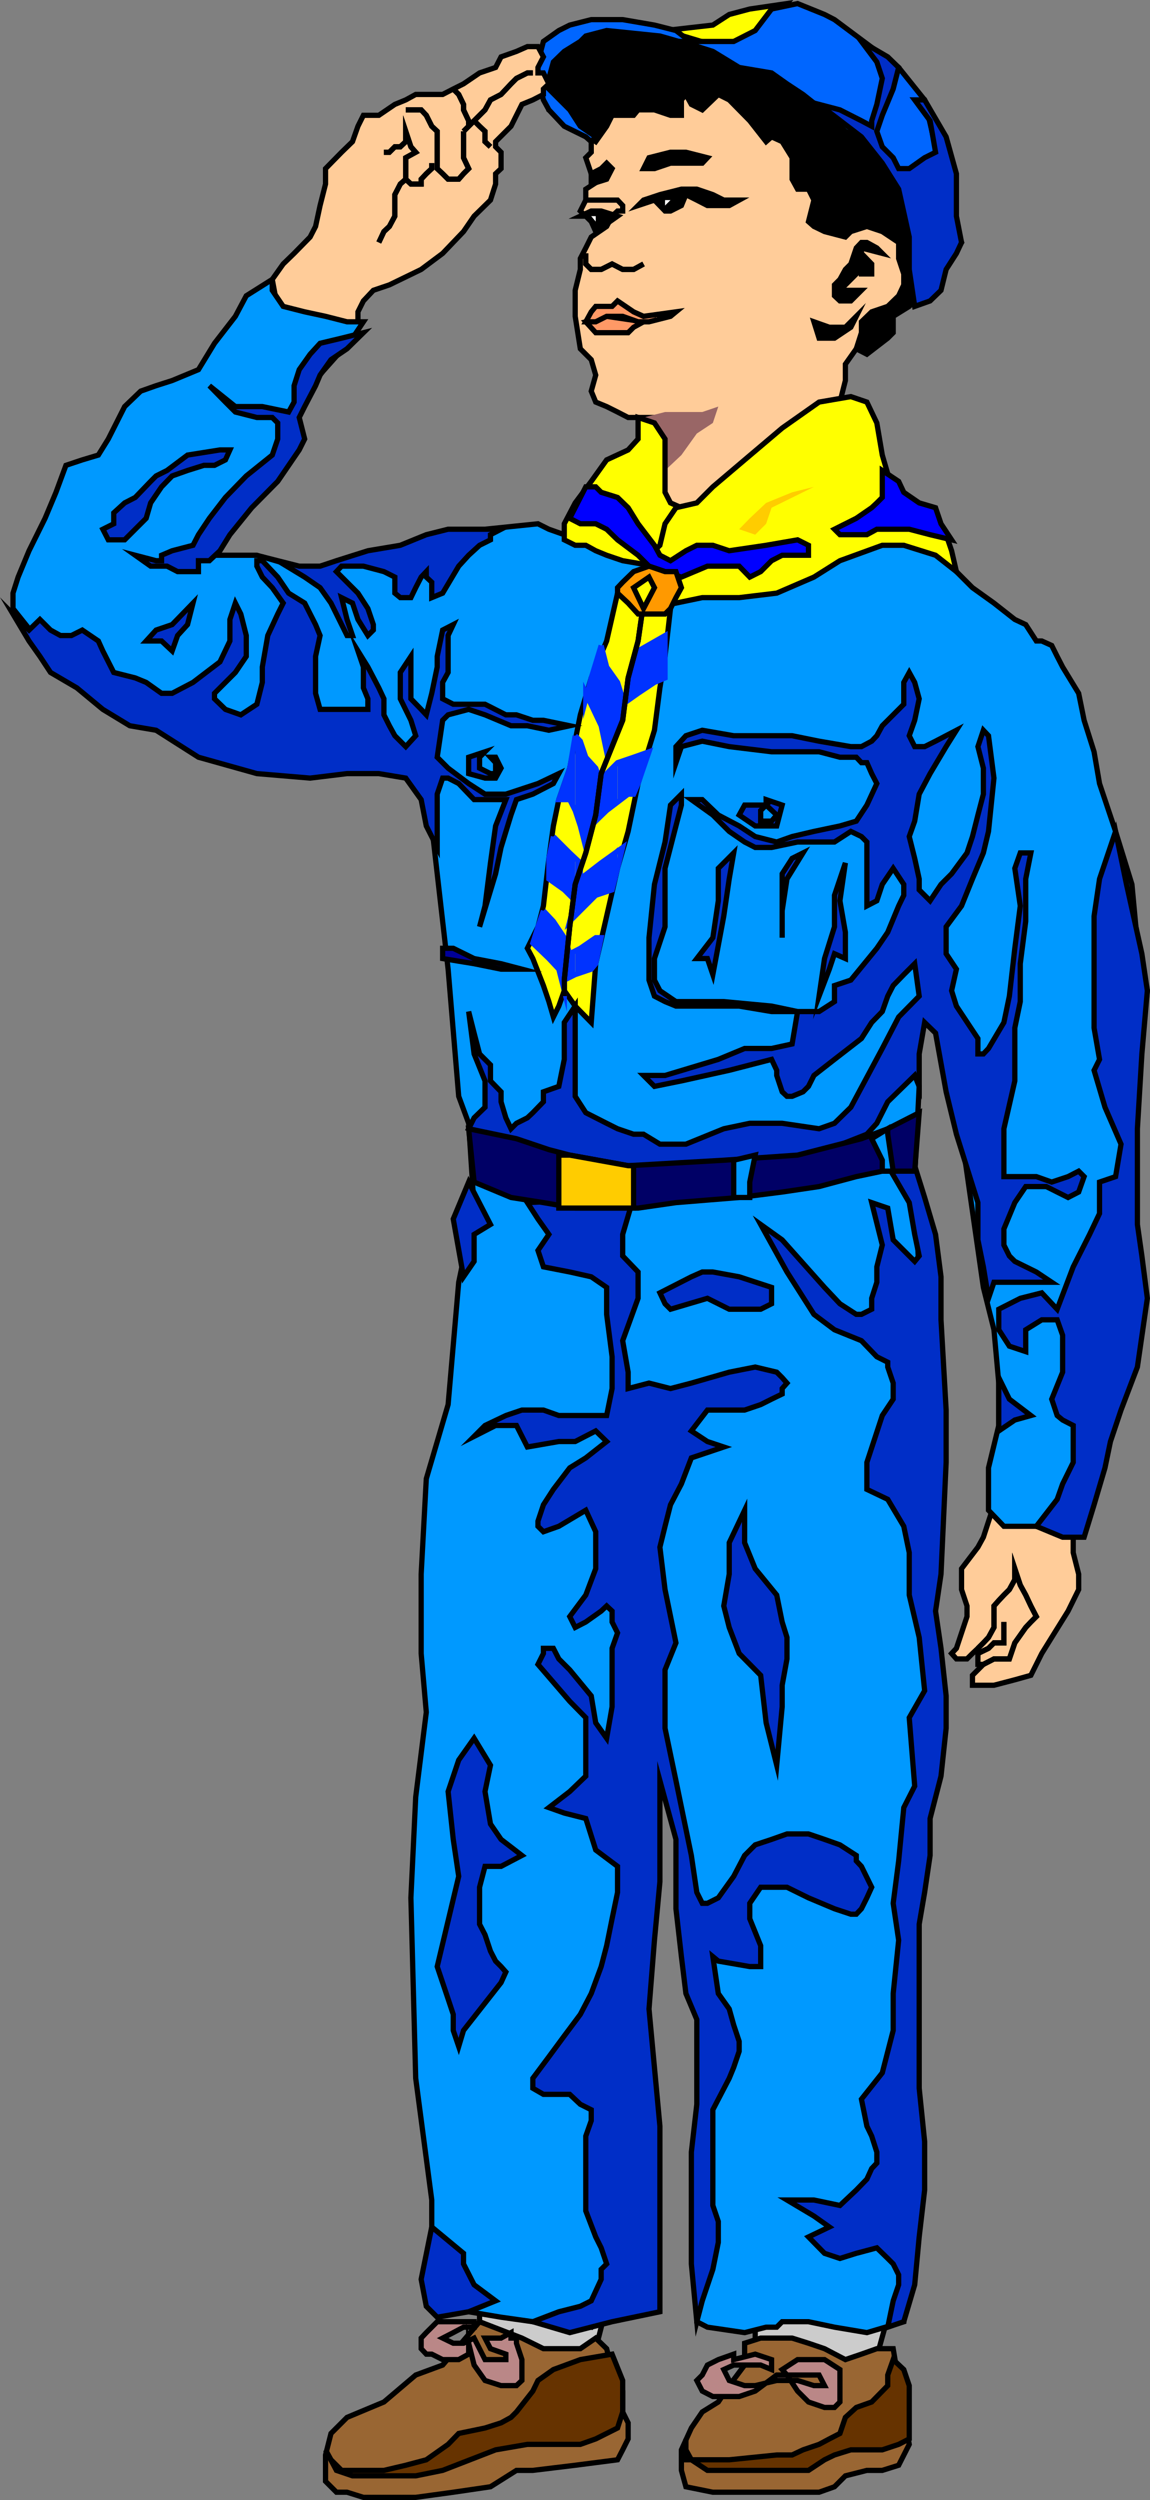 <svg xmlns="http://www.w3.org/2000/svg" width="358.374" height="778.529"><rect width="100%" height="100%" fill="#808080" stroke="none"/><path fill="#ccc" d="m189.047 718.213-3.402 13.2-28 3.398-8.2-8.399v-6.5l39.602-1.7"/><path fill="none" stroke="#000" stroke-miterlimit="10" stroke-width="1.633" d="m189.047 718.213-3.402 13.2-28 3.398-8.2-8.399v-6.5zm0 0"/><path fill="#ccc" d="M235.344 721.611v8.102l36.3 9.898 5-18h-41.3"/><path fill="none" stroke="#000" stroke-miterlimit="10" stroke-width="1.633" d="M235.344 721.611v8.102l36.3 9.898 5-18zm0 0"/><path fill="#fc9" d="M334.446 477.01v6.5l1.699 6.703v4.797l-3.3 6.703-5.099 8.2-3.101 5-3.399 6.8-5 1.398-6.5 1.7h-6.699v-3.098l3.399-3.402h-1.7v-5l-1.699 1.601-1.703 1.7h-3.297l-1.5-1.7 1.5-1.601 1.598-4.801 1.7-5.098v-3.3l-1.7-5.102v-6.5l5.101-6.7 1.7-3.097 3.3-10.102 24.7 8.399"/><path fill="none" stroke="#000" stroke-miterlimit="10" stroke-width="1.633" d="M334.446 477.01v6.5l1.699 6.703v4.797l-3.3 6.703-5.099 8.2-3.101 5-3.399 6.8-5 1.398-6.5 1.7h-6.699v-3.098l3.399-3.402h-1.7v-5l-1.699 1.601-1.703 1.7h-3.297l-1.5-1.7 1.5-1.601 1.598-4.801 1.7-5.098v-3.3l-1.7-5.102v-6.5l5.101-6.7 1.7-3.097 3.3-10.102zm0 0"/><path fill="#fc9" d="M213.746 130.01h-18l-3.3-1.7-3.399-1.699-3.402-1.398-1.399-3.402 1.399-5-1.399-4.801-3.402-3.399-1.598-10.101v-8.098l1.598-6.5V80.51l1.703-3.297 1.7-3.402 4.8-3.301 1.7-3.2v-3.3h-3.403l-4.797-1.7v-3.398l4.797-3.101-3.098-1.7-1.699-5 1.7-1.699v-4.8l1.398-3.301 5.101-6.801 33.098-8.098 56.203 44.598 5 14.902-3.402 9.8-14.8 14.9-3.4 4.8v5.098l-1.699 6.703-48 37.898-14.902-19.898 14.902-13.203"/><path fill="none" stroke="#000" stroke-miterlimit="10" stroke-width="1.633" d="M213.746 130.01h-18l-3.3-1.7-3.399-1.699-3.402-1.398-1.399-3.402 1.399-5-1.399-4.801-3.402-3.399-1.598-10.101v-8.098l1.598-6.5V80.51l1.703-3.297 1.7-3.402 4.8-3.301 1.7-3.2v-3.3h-3.403l-4.797-1.7v-3.398l4.797-3.101-3.098-1.7-1.699-5 1.7-1.699v-4.8l1.398-3.301 5.101-6.801 33.098-8.098 56.203 44.598 5 14.902-3.402 9.8-14.8 14.9-3.4 4.8v5.098l-1.699 6.703-48 37.898-14.902-19.898zm0 0"/><path fill="#ff0" d="m245.246 1.111-11.601 1.7-6.399 1.699-5.101 3.3-14.899 1.7 16.598 5 13.203-3.297 8.2-10.102"/><path fill="none" stroke="#000" stroke-miterlimit="10" stroke-width="1.633" d="m245.246 1.111-11.601 1.7-6.399 1.699-5.101 3.3-14.899 1.7 16.598 5 13.203-3.297zm0 0"/><path d="m185.645 44.111 3.402-4.8 1.7-3.399h6.699l1.398-1.7h5.102l5 1.7h3.398v-4.8l1.402-1.7 1.7 3.098 3.398 1.703 5-4.8 3.402 1.698 6.399 6.5 5.101 6.5 1.7-1.5 3.3 1.5 3.098 5v6.7l1.703 3.101h3.399l1.699 3.399-1.7 6.699 1.7 1.5 3.3 1.601 6.5 1.7 1.7-1.7 5-1.601 4.8 1.601 5.102 3.399v5l1.598 4.8v3.403l-1.598 3.398-3.402 3.301-5 1.7-3.2 3.1v3.4l-1.6 5 3.3 1.699 6.5-5 1.7-1.7V98.51l5-3.098 1.702-1.7 1.399-19.901-9.801-24.7-36.2-31.398-14.898-1.703-21.601-6.5-21.399-1.7-13.203 9.903 1.703 16.5 14.598 9.898"/><path fill="none" stroke="#000" stroke-miterlimit="10" stroke-width="1.633" d="m185.645 44.111 3.402-4.8 1.7-3.399h6.699l1.398-1.7h5.102l5 1.7h3.398v-4.8l1.402-1.7 1.7 3.098 3.398 1.703 5-4.8 3.402 1.698 6.399 6.5 5.101 6.5 1.7-1.5 3.3 1.5 3.098 5v6.7l1.703 3.101h3.399l1.699 3.399-1.7 6.699 1.7 1.5 3.3 1.601 6.5 1.7 1.7-1.7 5-1.601 4.8 1.601 5.102 3.399v5l1.598 4.8v3.403l-1.598 3.398-3.402 3.301-5 1.7-3.2 3.1v3.4l-1.6 5 3.3 1.699 6.5-5 1.7-1.7V98.51l5-3.098 1.702-1.7 1.399-19.901-9.801-24.7-36.2-31.398-14.898-1.703-21.601-6.5-21.399-1.7-13.203 9.903 1.703 16.5zm0 0"/><path fill="#06f" d="m184.246 44.111-1.699-1.5-6.703-3.3-4.797-5.098-1.703-3.102-1.7-6.699v-5.101l1.7-6.399 4.8-3.402 3.403-1.7 6.7-1.699h9.8l9.899 1.7 6.699 1.699 6.5 5-11.5-3.297-16.598-1.703-6.5 1.703-1.703 1.7-5 3.097-3.398 3.3-1.399 5.102v3.3l6.5 6.5 3.297 5.099 4.8 3.3-1.398 1.5"/><path fill="none" stroke="#000" stroke-miterlimit="10" stroke-width="1.633" d="m184.246 44.111-1.699-1.5-6.703-3.3-4.797-5.098-1.703-3.102-1.7-6.699v-5.101l1.7-6.399 4.8-3.402 3.403-1.7 6.7-1.699h9.8l9.899 1.7 6.699 1.699 6.5 5-11.5-3.297-16.598-1.703-6.5 1.703-1.703 1.7-5 3.097-3.398 3.3-1.399 5.102v3.3l6.5 6.5 3.297 5.099 4.8 3.3zm0 0"/><path fill="#06f" d="M212.344 12.912h16.3l6.7-3.402 5.102-6.7 8.101-1.699 8.399 3.399 3.101 1.601 20 14.899 8.098 10.101 8.402 36.2 1.5 4.8 1.598 3.399-3.098 5-3.3 3.402-1.7 4.8-1.703 3.4-4.797 1.6v-14.8l-1.703-5.101-1.7-8.098-1.597-6.8-5.101-8.102-4.801-6.7-6.7-3.199-5-5-8.199-6.5-5-3.3-4.8-3.4-10.102-1.702-8.2-5-9.8-3.098"/><path fill="none" stroke="#000" stroke-miterlimit="10" stroke-width="1.633" d="M212.344 12.912h16.3l6.7-3.402 5.102-6.7 8.101-1.699 8.399 3.399 3.101 1.601 20 14.899 8.098 10.101 8.402 36.2 1.5 4.8 1.598 3.399-3.098 5-3.3 3.402-1.7 4.8-1.703 3.4-4.797 1.6v-14.8l-1.703-5.101-1.7-8.098-1.597-6.8-5.101-8.102-4.801-6.7-6.7-3.199-5-5-8.199-6.5-5-3.3-4.8-3.4-10.102-1.702-8.2-5zm0 0"/><path fill="#fc9" d="m84.844 87.01 3.402-4.797 3.399-3.3 5-5.102 1.7-3.301 1.401-6.5 1.7-6.7v-4.8l5-5.098 3.398-3.3 1.703-4.801 1.7-3.399h4.8l5-3.402 3.399-1.399 3.101-1.699h8.399l3.3-1.7 3.2-1.6 5-3.4 5-1.702 1.699-3.297 4.8-1.703 3.4-1.5h3.3l1.7 3.203-1.7 3.297v1.703h1.7l1.702 3.398-1.703 1.602v1.7l-3.297 1.698-3.402 1.399-1.7 3.402-1.699 3.399-4.8 4.8v1.602l1.699 1.7v5.097l-1.7 1.601v3.2l-1.6 5-5.099 5-3.3 4.8-6.5 6.801-6.7 5-9.902 4.8-5 1.7-3.098 3.3-1.699 3.4v3.1l-23.3 5.099-3.403-18.301"/><path fill="none" stroke="#000" stroke-miterlimit="10" stroke-width="1.633" d="m84.844 87.01 3.402-4.797 3.399-3.3 5-5.102 1.7-3.301 1.401-6.5 1.7-6.7v-4.8l5-5.098 3.398-3.3 1.703-4.801 1.7-3.399h4.8l5-3.402 3.399-1.399 3.101-1.699h8.399l3.3-1.7 3.2-1.6 5-3.4 5-1.702 1.699-3.297 4.8-1.703 3.4-1.5h3.3l1.7 3.203-1.7 3.297v1.703h1.7l1.702 3.398-1.703 1.602v1.7l-3.297 1.698-3.402 1.399-1.7 3.402-1.699 3.399-4.8 4.8v1.602l1.699 1.7v5.097l-1.7 1.601v3.2l-1.6 5-5.099 5-3.3 4.8-6.5 6.801-6.7 5-9.902 4.8-5 1.7-3.098 3.3-1.699 3.4v3.1l-23.3 5.099zm0 0"/><path fill="#09f" d="M84.844 87.01v3.402l3.402 5 6.7 1.7 6.5 1.398 6.699 1.703h5.101l-3.402 5.098-13.2 14.8-6.698 11.602v8.398l-13.2 13.2-18.3 19.601h21.601l11.598 3.399 6.7 3.402 8.1-5.102 13.2-1.699 31.5-8.101 16.5-1.7 3.402 1.7 4.797 1.699h100.8l16.602 6.402 4.801 5.098 5 5 6.7 4.8 6.5 5.102 3.398 1.598 3.3 5.101h1.7l3.101 1.399 1.7 3.402 1.699 3.3 5 8.2 1.7 8.399 3.1 9.8 1.7 9.899 5 14.902 5.101 16.5 1.7 18.3 3.101 14.798-18 142.101-10.101 23.102-6.5 1.598h-10.102l-4.797-5v-13.2l3.2-13.199v-13.2l-1.5-16.6-3.301-13.2-11.602-80.8-5-6.801-6.5 11.8 3.102 13.2-1.399 28.101 6.5 146.899-9.902 119v90.699l-11.5 3.402-10.098-1.7-8.101-1.702h-8.2l-1.699 1.703h-3.3l-6.7 1.7-11.601-1.7-3.301-1.703v-11.5l1.7-37.899 5-39.601-13.2-66-5-23.297-8.2 44.598 4.801 100.8-18 34.602-11.8-1.703h-6.399l-9.902-1.399-10.098-1.699h-9.8l-3.403-3.402 1.703-13.2v-18.199l-5-37.898-1.5-56.203 1.5-31.399 3.297-26.398-1.598-18.3v-24.7l1.598-29.703 6.8-23.098 3.302-38.101 4.8-23.098-1.699-26.402-3.101-8.399-3.301-39.601-3.399-29.7-1.699-14.898-3.3-18-57.903-6.703-44.398-18.297-18.2-16.3-6.699-8.403v-4.797l1.598-5 3.402-8.203 5-10.098 3.399-8.101 3.101-8.399 5.098-1.7 5-1.5 3.101-5 5.098-10.1 5-4.801 4.8-1.7 5-1.601 8.2-3.399 5-8.199 6.5-8.402 3.402-6.399 8.098-5.101"/><path fill="none" stroke="#000" stroke-miterlimit="10" stroke-width="1.633" d="M84.844 87.01v3.402l3.402 5 6.7 1.7 6.5 1.398 6.699 1.703h5.101l-3.402 5.098-13.2 14.8-6.698 11.602v8.398l-13.2 13.2-18.3 19.601h21.601l11.598 3.399 6.7 3.402 8.1-5.102 13.2-1.699 31.5-8.101 16.5-1.7 3.402 1.7 4.797 1.699h100.8l16.602 6.402 4.801 5.098 5 5 6.7 4.8 6.5 5.102 3.398 1.598 3.3 5.101h1.7l3.101 1.399 1.7 3.402 1.699 3.3 5 8.2 1.7 8.399 3.1 9.8 1.7 9.899 5 14.902 5.101 16.5 1.7 18.3 3.101 14.798-18 142.101-10.101 23.102-6.5 1.598h-10.102l-4.797-5v-13.2l3.2-13.199v-13.2l-1.5-16.6-3.301-13.2-11.602-80.8-5-6.801-6.5 11.8 3.102 13.2-1.399 28.101 6.5 146.899-9.902 119v90.699l-11.5 3.402-10.098-1.7-8.101-1.702h-8.2l-1.699 1.703h-3.3l-6.7 1.7-11.601-1.7-3.301-1.703v-11.5l1.7-37.899 5-39.601-13.2-66-5-23.297-8.2 44.598 4.801 100.8-18 34.602-11.8-1.703h-6.399l-9.902-1.399-10.098-1.699h-9.8l-3.403-3.402 1.703-13.2v-18.199l-5-37.898-1.5-56.203 1.5-31.399 3.297-26.398-1.598-18.3v-24.7l1.598-29.703 6.8-23.098 3.302-38.101 4.8-23.098-1.699-26.402-3.101-8.399-3.301-39.601-3.399-29.7-1.699-14.898-3.3-18-57.903-6.703-44.398-18.297-18.2-16.3-6.699-8.403v-4.797l1.598-5 3.402-8.203 5-10.098 3.399-8.101 3.101-8.399 5.098-1.7 5-1.5 3.101-5 5.098-10.1 5-4.801 4.8-1.7 5-1.601 8.2-3.399 5-8.199 6.5-8.402 3.402-6.399zm0 0"/><path fill="#fc9" d="m182.547 62.31-1.703 3.403 1.703 1.598 6.5 1.699 1.7-1.7 1.699-1.597h1.601V64.01l-1.601-1.7h-9.899"/><path fill="none" stroke="#000" stroke-miterlimit="10" stroke-width="1.633" d="m182.547 62.31-1.703 3.403 1.703 1.598 6.5 1.699 1.7-1.7 1.699-1.597h1.601V64.01l-1.601-1.7zm0 0"/><path d="m192.446 67.31-5.102-1.597h-3.098l-3.402 1.598h1.703l1.7 1.699 1.398 3.101 6.8-4.8"/><path fill="none" stroke="#000" stroke-miterlimit="10" stroke-width="1.633" d="m192.446 67.31-5.102-1.597h-3.098l-3.402 1.598h1.703l1.7 1.699 1.398 3.101zm0 0"/><path fill="#966" d="m200.547 130.01 6.7-1.7h11.597l5-1.699-1.7 5.102-5 3.297-4.8 6.703-5.098 4.797v6.8l-6.699-23.3"/><path fill="#ff0" d="M175.844 168.111v-5l3.402-6.5 5-6.699 4.801-6.7 6.7-3.1 3.097-3.4v-6.702l5.102 1.703 3.3 5v16.598l1.7 3.3 3.398 1.5-5.098 6.7-1.601 6.699-1.7 4.8-9.898-1.699-5-1.699-3.402-1.402-3.098-1.7h-3.3l-3.403-1.699"/><path fill="none" stroke="#000" stroke-miterlimit="10" stroke-width="1.633" d="M175.844 168.111v-5l3.402-6.5 5-6.699 4.801-6.7 6.7-3.1 3.097-3.4v-6.702l5.102 1.703 3.3 5v16.598l1.7 3.3 3.398 1.5-5.098 6.7-1.601 6.699-1.7 4.8-9.898-1.699-5-1.699-3.402-1.402-3.098-1.7h-3.3zm0 0"/><path fill="#002ec7" d="m268.446 12.912 8.199 4.8 3.402 3.298-1.703 6.703-3.398 8.2-1.7 5 1.7 4.8 3.398 3.398 1.703 3.399h3.297l4.8-3.399 3.403-1.699-1.703-9.8-4.797-6.5h3.098l6.7 11.5 3.202 11.5V67.31l1.598 8.199-1.598 3.402-3.203 5-1.598 6.5-3.402 3.3-4.797 1.7-1.703-11.5v-10.1l-3.297-14.899-5.101-8.101-6.5-8.2-13.2-10.101 6.5 1.703 6.7 3.398 3.199 1.7v-1.7l1.601-5.101 1.7-8.098-1.7-5.101-4.8-6.399"/><path fill="none" stroke="#000" stroke-miterlimit="10" stroke-width="1.633" d="m268.446 12.912 8.199 4.8 3.402 3.298-1.703 6.703-3.398 8.2-1.7 5 1.7 4.8 3.398 3.398 1.703 3.399h3.297l4.8-3.399 3.403-1.699-1.703-9.8-4.797-6.5h3.098l6.7 11.5 3.202 11.5V67.31l1.598 8.199-1.598 3.402-3.203 5-1.598 6.5-3.402 3.3-4.797 1.7-1.703-11.5v-10.1l-3.297-14.899-5.101-8.101-6.5-8.2-13.2-10.101 6.5 1.703 6.7 3.398 3.199 1.7v-1.7l1.601-5.101 1.7-8.098-1.7-5.101zm0 0"/><path d="m274.946 78.912-1.7-1.7-3.101-1.702h-1.7l-1.6 1.703-1.7 5-1.7 1.7-1.699 3.097-1.699 1.703v3.398l1.7 1.602h3.398l3.3-3.3h-6.699l1.7-1.7 3.398-3.402 1.602-1.399v1.399h3.199v-3.098l-3.2-3.3v-1.7l6.5 1.7"/><path fill="none" stroke="#000" stroke-miterlimit="10" stroke-width="1.633" d="m274.946 78.912-1.7-1.7-3.101-1.702h-1.7l-1.6 1.703-1.7 5-1.7 1.7-1.699 3.097-1.699 1.703v3.398l1.7 1.602h3.398l3.3-3.3h-6.699l1.7-1.7 3.398-3.402 1.602-1.399v1.399h3.199v-3.098l-3.2-3.3v-1.7zm0 0"/><path d="m266.844 98.51-1.7 3.402-5.097 3.399h-4.8l-1.602-5.098 4.8 1.7h5l3.4-3.403"/><path fill="none" stroke="#000" stroke-miterlimit="10" stroke-width="1.633" d="m266.844 98.51-1.7 3.402-5.097 3.399h-4.8l-1.602-5.098 4.8 1.7h5zm0 0"/><path fill="#f96" d="m200.547 100.213-3.101 1.7-1.7 1.698h-10.101l-3.098-3.398 6.5-1.703 11.5 1.703"/><path fill="none" stroke="#000" stroke-miterlimit="10" stroke-width="1.633" d="m200.547 100.213-3.101 1.7-1.7 1.698h-10.101l-3.098-3.398 6.5-1.703zm0 0"/><path fill="#f96" d="m210.645 97.111-10.098 1.399-3.101-1.399-5-3.398-1.7 1.7h-5.101l-1.399 1.698-1.699 3.102h3.098l3.402-1.703h5l4.797 1.703h3.402l6.7-1.703 1.699-1.399"/><path fill="none" stroke="#000" stroke-miterlimit="10" stroke-width="1.633" d="m210.645 97.111-10.098 1.399-3.101-1.399-5-3.398-1.7 1.7h-5.101l-1.399 1.698-1.699 3.102h3.098l3.402-1.703h5l4.797 1.703h3.402l6.7-1.703zm-28.098-18.199v3.3l1.7 1.7h3.097l3.402-1.7 3.301 1.7h3.399l3.101-1.7"/><path fill="none" stroke="#000" stroke-miterlimit="10" stroke-width="1.633" d="M182.547 78.912v3.3l1.7 1.7h3.097l3.402-1.7 3.301 1.7h3.399l3.101-1.7"/><path d="m202.246 49.111 6.7-1.699h4.8l6.7 1.7-1.602 1.699h-9.898l-5 1.699h-3.399l1.7-3.399"/><path fill="none" stroke="#000" stroke-miterlimit="10" stroke-width="1.633" d="m202.246 49.111 6.7-1.699h4.8l6.7 1.7-1.602 1.699h-9.898l-5 1.699h-3.399zm0 0"/><path d="m184.246 54.111 3.098-1.601 1.703-1.7 1.7 1.7-1.7 3.3-4.8 1.5v-3.199"/><path fill="none" stroke="#000" stroke-miterlimit="10" stroke-width="1.633" d="m184.246 54.111 3.098-1.601 1.703-1.7 1.7 1.7-1.7 3.3-4.8 1.5zm0 0"/><path d="m198.844 64.01 1.703-1.7 5.098-1.699 6.7-1.699h4.8l5 1.7 3.402 1.699h4.797l-3.098 1.699h-6.8l-3.301-1.7-3.399-1.699-1.402 3.399-3.398 1.703h-1.7l-3.3-3.402-5.102 1.699"/><path fill="none" stroke="#000" stroke-miterlimit="10" stroke-width="1.633" d="m198.844 64.01 1.703-1.7 5.098-1.699 6.7-1.699h4.8l5 1.7 3.402 1.699h4.797l-3.098 1.699h-6.8l-3.301-1.7-3.399-1.699-1.402 3.399-3.398 1.703h-1.7l-3.3-3.402zm0 0"/><path fill="#fff" d="M207.246 62.31h1.7l-1.7 1.7zm-21.601 5v1.7l-1.399-1.7zm0 0"/><path fill="#ff0" d="m210.645 158.111 6.5-1.5 5-5 9.902-8.398 11.7-9.902 11.5-8.098 9.898-1.703 5 1.703 3.101 6.5 1.7 10 3.398 11.598 16.5 13.199 1.703 5 1.5 6.5-6.5-5.098-9.902-3.101h-6.7l-13.199 4.8-8.101 5.102-11.598 5-11.703 1.398h-11.5l-8.2 1.7-10.097-13.2 5.098-4.8 1.601-6.7 3.399-5"/><path fill="none" stroke="#000" stroke-miterlimit="10" stroke-width="1.633" d="m210.645 158.111 6.5-1.5 5-5 9.902-8.398 11.7-9.902 11.5-8.098 9.898-1.703 5 1.703 3.101 6.5 1.7 10 3.398 11.598 16.5 13.199 1.703 5 1.5 6.5-6.5-5.098-9.902-3.101h-6.7l-13.199 4.8-8.101 5.102-11.598 5-11.703 1.398h-11.5l-8.2 1.7-10.097-13.2 5.098-4.8 1.601-6.7zm0 0"/><path fill="#00f" d="M182.547 151.611h3.098l1.7 1.7 5.1 1.601 3.301 3.2 3.098 5 5.102 6.699 1.699 3.101 3.3 1.7 4.801-3.102 3.399-1.7h5l5.101 1.7 11.5-1.7 9.801-1.699 3.399 1.7v3.101h-8.2l-3.3 1.7-3.399 3.398-3.402 1.703-3.3-3.402h-9.9l-8.1 3.402-10.099-3.402-3.402-3.399-6.398-4.8-3.399-3.301-3.402-1.7h-4.8l-3.298-1.699 5-9.8"/><path fill="none" stroke="#000" stroke-miterlimit="10" stroke-width="1.633" d="M182.547 151.611h3.098l1.7 1.7 5.1 1.601 3.301 3.2 3.098 5 5.102 6.699 1.699 3.101 3.3 1.7 4.801-3.102 3.399-1.7h5l5.101 1.7 11.5-1.7 9.801-1.699 3.399 1.7v3.101h-8.2l-3.3 1.7-3.399 3.398-3.402 1.703-3.3-3.402h-9.9l-8.1 3.402-10.099-3.402-3.402-3.399-6.398-4.8-3.399-3.301-3.402-1.7h-4.8l-3.298-1.699zm0 0"/><path fill="#fc0" d="m230.344 164.81 3.3-3.398 5.102-4.8 8.098-3.301 6.8-1.7-13.198 6.5-1.7 5-3.402 3.399-5-1.7"/><path fill="#00f" d="m260.047 164.81 6.797-3.398 4.8-3.3 1.602-1.5 1.7-1.7v-8.402l5.101 3.402 1.598 3.399 4.8 3.3 5.102 1.5 1.7 5 3.3 5-6.703-1.601-6.5-1.7h-10.098l-3.101 1.7h-8.399l-1.699-1.7"/><path fill="none" stroke="#000" stroke-miterlimit="10" stroke-width="1.633" d="m260.047 164.81 6.797-3.398 4.8-3.3 1.602-1.5 1.7-1.7v-8.402l5.101 3.402 1.598 3.399 4.8 3.3 5.102 1.5 1.7 5 3.3 5-6.703-1.601-6.5-1.7h-10.098l-3.101 1.7h-8.399zm0 0"/><path fill="#ff0" d="m192.446 184.713-3.399 14.898-4.8 11.5-3.403 11.5-3.297 16.602-3.402 9.797-1.7 8.203-1.398 10.098-1.703 14.8-1.7 6.5-3.3 6.7 1.703 3.199 3.297 8.402 1.703 5 1.399 4.8 1.699-3.401 1.7-4.801 3.401 4.8 5 5.102 1.399-18.3 3.402-14.801 3.399-14.899 3.3-11.5 3.098-14.902 5.102-16.598 1.699-13.2 1.601-9.8 1.7-14.902-16.5-4.797"/><path fill="none" stroke="#000" stroke-miterlimit="10" stroke-width="1.633" d="m192.446 184.713-3.399 14.898-4.8 11.5-3.403 11.5-3.297 16.602-3.402 9.797-1.7 8.203-1.398 10.098-1.703 14.8-1.7 6.5-3.3 6.7 1.703 3.199 3.297 8.402 1.703 5 1.399 4.8 1.699-3.401 1.7-4.801 3.401 4.8 5 5.102 1.399-18.3 3.402-14.801 3.399-14.899 3.3-11.5 3.098-14.902 5.102-16.598 1.699-13.2 1.601-9.8 1.7-14.902zm0 0"/><path fill="#03f" d="M192.446 263.912v9.8-3.3l1.601-6.5h-1.601m0-26.402v13.203l3.3-3.402h1.7l1.398-3.301 3.402-9.899-4.8 1.7-5 1.699m0-23.297v13.2l1.601-4.802v-3.3l4.797-3.399 5.102-3.402 3.3-1.399v-13.199l-8.402 4.8-3.098 13.2-1.699 1.7-1.601-3.4m0 13.2V212.51l-3.399-4.797-1.703-6.703-3.098 10.101-1.699 6.5v-1.699l4.797 10.098 1.703 8.101 3.399-6.699"/><path fill="#03f" d="M192.446 250.713V237.51l-3.399 3.402-1.703 3.098-1.7-4.797-3.097-3.402-1.703-5-1.598-1.7v23.301l1.598 4.8 1.703 6.7 1.7-6.7 1.398-1.5 3.402-3.3 3.399-1.7m0 23.001v-9.8l-5.102 4.8-6.5 5v-5l-1.598-1.402v18l1.598-1.7 4.8-4.8 5.102-1.7 1.7-3.398m-13.2 21.597v8.2l5-1.7 1.399-1.699 1.7-8.101h-1.7l-4.8 3.3h-1.599"/><path fill="#03f" d="M179.246 252.412V232.51l-1.699 6.703-3.402 9.797h3.402l1.7 3.402m-.001 32.898v-18l-1.699-1.699-3.402-3.398-1.7-1.703-1.398 6.8v6.403l4.797 3.398 3.402 3.399-1.699 6.402 1.7-1.601m-.001 18.199v-8.2l-1.699 1.7-1.703-5-3.398-5.098-3.102-3.3-1.7 5-1.597 5.1 5 4.798 3.098 3.3 1.7 6.7v-3.297l3.401-1.703"/><path fill="none" stroke="#03f" stroke-miterlimit="10" stroke-width="1.633" d="m187.344 201.01 1.703 6.703 3.399 4.797 1.601 5.101 1.7-1.699 3.097-13.2 8.402-4.8v13.2l-3.3 1.398-5.102 3.402-4.797 3.399v3.3l-5 11.5-1.703-8.101-4.797-10.098v1.7l1.7-6.5 3.097-10.102"/><path fill="none" stroke="#03f" stroke-miterlimit="10" stroke-width="1.633" d="m179.246 229.111 1.598 1.7 1.703 5 3.098 3.402 1.7 4.797 1.702-3.098 3.399-3.402 5-1.7 4.8-1.699-3.402 9.899-1.398 3.3h-1.7l-6.699 5.102-3.402 3.3-1.399 1.5-1.699 6.7-1.703-6.7-1.598-4.8-1.699-3.402h-3.402l3.402-9.797 1.7-10.102"/><path fill="none" stroke="#03f" stroke-miterlimit="10" stroke-width="1.633" d="m172.446 260.51 1.699 1.703 3.402 3.398 3.297 3.102v5l6.5-5 6.703-4.8-1.601 6.5-1.7 6.698-5.101 1.7-4.8 4.8-3.298 3.301 1.7-6.402-3.403-3.399-4.797-3.398v-6.402l1.399-6.801m-3.102 23.101 3.102 3.301 3.398 5.098 1.703 5 3.297-1.7 4.8-3.3h1.7l-1.7 8.101-1.398 1.7-5 1.699-3.402 1.703v3.297l-1.7-6.7-3.097-3.3-5-4.797 1.598-5.102 1.7-5"/><path fill="none" stroke="#000" stroke-miterlimit="10" stroke-width="1.633" d="m200.547 187.81-1.703 11.801-3.098 11.5-1.699 13.2-6.703 16.601-1.7 12.899-3.097 11.8-3.3 9.801-1.7 13.2-1.703 16.6v5"/><path fill="none" stroke="#000" stroke-miterlimit="10" stroke-width="1.633" d="m200.547 187.81-1.703 11.801-3.098 11.5-1.699 13.2-6.703 16.601-1.7 12.899-3.097 11.8-3.3 9.801-1.7 13.2-1.703 16.6v5"/><path fill="#f90" d="m197.446 178.01 4.8-1.7 5 1.7h3.399l1.7 5-1.7 3.101-1.7 3.399-1.699 1.703h-8.402l-3.098-3.402-3.3-3.098v-1.703l1.601-1.7 3.399-3.3"/><path fill="none" stroke="#000" stroke-miterlimit="10" stroke-width="1.633" d="m197.446 178.01 4.8-1.7 5 1.7h3.399l1.7 5-1.7 3.101-1.7 3.399-1.699 1.703h-8.402l-3.098-3.402-3.3-3.098v-1.703l1.601-1.7zm0 0"/><path fill="#ff0" d="m202.246 179.713 1.7 3.297-3.399 6.5-3.101-6.5 4.8-3.297"/><path fill="none" stroke="#000" stroke-miterlimit="10" stroke-width="1.633" d="m202.246 179.713 1.7 3.297-3.399 6.5-3.101-6.5zm-36.199-157h-1.703l-3.398 1.7-1.7 1.698-3.101 3.301-3.3 1.7-1.7 3.1-3.399 3.4 1.7 1.699 1.699 1.601v3.2l1.7 1.6"/><path fill="none" stroke="#000" stroke-miterlimit="10" stroke-width="1.633" d="M166.047 22.713h-1.703l-3.398 1.7-1.7 1.698-3.101 3.301-3.3 1.7-1.7 3.1-3.399 3.4 1.7 1.699 1.699 1.601v3.2l1.7 1.6m-11.599-17.999 1.7 1.7 1.5 3.097v1.703l1.601 3.398v1.7l-1.601 1.601 3.3-3.3"/><path fill="none" stroke="#000" stroke-miterlimit="10" stroke-width="1.633" d="m141.246 27.713 1.7 1.7 1.5 3.097v1.703l1.601 3.398v1.7l-1.601 1.601 3.3-3.3"/><path fill="none" stroke="#000" stroke-miterlimit="10" stroke-width="1.633" d="M144.446 40.912v8.2l1.601 3.398-1.601 1.601-1.5 1.7h-3.301l-1.7-1.7-1.699-1.601V40.912l-1.699-1.601-1.703-3.399-1.598-1.7h-4.8"/><path fill="none" stroke="#000" stroke-miterlimit="10" stroke-width="1.633" d="M144.446 40.912v8.2l1.601 3.398-1.601 1.601-1.5 1.7h-3.301l-1.7-1.7-1.699-1.601V40.912l-1.699-1.601-1.703-3.399-1.598-1.7h-4.8m8.101 16.598v1.7l-1.703 1.601-1.598 1.7v1.5h-3.199l-1.601-1.5v-6.7l3.101-1.699-1.5-1.7-1.601-4.8v3.2l-1.7 1.6h-1.699l-1.703 1.7h-1.7"/><path fill="none" stroke="#000" stroke-miterlimit="10" stroke-width="1.633" d="M134.547 50.81v1.7l-1.703 1.601-1.598 1.7v1.5h-3.199l-1.601-1.5v-6.7l3.101-1.699-1.5-1.7-1.601-4.8v3.2l-1.7 1.6h-1.699l-1.703 1.7h-1.7"/><path fill="none" stroke="#000" stroke-miterlimit="10" stroke-width="1.633" d="m126.446 55.81-1.7 1.5-1.699 3.301v6.7l-1.703 3.199-1.7 1.601-1.597 3.399"/><path fill="none" stroke="#000" stroke-miterlimit="10" stroke-width="1.633" d="m126.446 55.81-1.7 1.5-1.699 3.301v6.7l-1.703 3.199-1.7 1.601-1.597 3.399"/><path fill="#002ec7" d="m113.246 103.611-5.101 5-5 3.399-3.399 4.8-1.402 3.301-3.398 6.5-1.7 3.399 1.7 6.703-1.7 3.398-6.699 9.801-8.101 8.2-6.801 8.398-3.098 5-3.3 3.101h-3.403v3.399h-6.5l-3.297-1.7h-5.101l-4.801-3.398 6.5 1.7h1.7v-1.7l3.3-1.402 6.5-1.7 1.7-3.3 3.401-5.098 5-6.5 6.5-6.7 8.098-6.5 1.703-5v-5l-1.703-1.702h-4.797l-6.703-1.7-3.098-3.097-5-5.102 8.098 6.5h8.402l8.2 1.7 1.699-3.098v-5.102l1.601-5 3.399-4.8 3.101-3.399 6.7-1.601 6.8-1.7"/><path fill="none" stroke="#000" stroke-miterlimit="10" stroke-width="1.633" d="m113.246 103.611-5.101 5-5 3.399-3.399 4.8-1.402 3.301-3.398 6.5-1.7 3.399 1.7 6.703-1.7 3.398-6.699 9.801-8.101 8.2-6.801 8.398-3.098 5-3.3 3.101h-3.403v3.399h-6.5l-3.297-1.7h-5.101l-4.801-3.398 6.5 1.7h1.7v-1.7l3.3-1.402 6.5-1.7 1.7-3.3 3.401-5.098 5-6.5 6.5-6.7 8.098-6.5 1.703-5v-5l-1.703-1.702h-4.797l-6.703-1.7-3.098-3.097-5-5.102 8.098 6.5h8.402l8.2 1.7 1.699-3.098v-5.102l1.601-5 3.399-4.8 3.101-3.399 6.7-1.601zm0 0"/><path fill="#002ec7" d="m71.645 140.111-1.399 3.102-3.402 1.7h-3.297l-5.101 1.597-4.801 1.703-3.3 3.398-3.4 5-1.398 4.801-3.402 3.399-3.3 3.3h-5.099l-1.699-3.3 3.399-1.7v-3.398l3.398-3.102 3.3-1.699 4.802-5 1.699-1.7 3.402-1.702 6.399-4.797 10.101-1.602h3.098"/><path fill="none" stroke="#000" stroke-miterlimit="10" stroke-width="1.633" d="m71.645 140.111-1.399 3.102-3.402 1.7h-3.297l-5.101 1.597-4.801 1.703-3.3 3.398-3.4 5-1.398 4.801-3.402 3.399-3.3 3.3h-5.099l-1.699-3.3 3.399-1.7v-3.398l3.398-3.102 3.3-1.699 4.802-5 1.699-1.7 3.402-1.702 6.399-4.797 10.101-1.602zm0 0"/><path fill="#002ec7" d="m60.145 187.81-1.7 6.7-3.1 3.402-1.7 4.8-3.3-3.1h-4.798l3.098-3.4 5-1.702 6.5-6.7"/><path fill="none" stroke="#000" stroke-miterlimit="10" stroke-width="1.633" d="m60.145 187.81-1.7 6.7-3.1 3.402-1.7 4.8-3.3-3.1h-4.798l3.098-3.4 5-1.702zm0 0"/><path fill="#002ec7" d="m4.047 191.213 5 5 3.399-3.3 3.3 3.3 3.098 1.7h3.402l3.399-1.7 5 3.398 1.402 3.102 3.399 6.7 6.699 1.698 3.402 1.399 4.797 3.402h3.3l6.5-3.402 8.403-6.399 3.098-6.5v-6.699l1.7-5.101 1.702 3.402 1.7 6.7v6.5l-3.403 5-6.5 6.5v1.698l3.402 3.301 4.801 1.7 5-3.301 1.7-6.801v-4.797l1.699-9.8 3.101-6.7 1.7-3.402-3.403-4.801-3.098-3.297-1.699-3.402v-1.7h1.7l4.8 5.102 3.399 5 5 3.098 3.398 6.699 1.402 3.402-1.402 6.5v11.5l1.402 5h14.899v-3.3l-1.399-3.4v-6.5l-1.699-5 3.098 5 3.402 6.5 1.598 3.4v5l1.7 3.398 1.702 3.101 3.399 3.399 3.101-3.399-1.5-4.8-3.3-6.7v-8.199l3.3-5v13.2l3.2 3.3 1.597 1.7 1.703-6.7 1.7-8.2v-3.3l1.699-8.2 3.3-1.702-1.601 3.402v11.5l-1.7 3.098v5.101l3.301 1.7h9.899l6.5 3.3h3.3l5.102 1.7h3.297l8.203 1.699-6.5 1.402-6.703-1.402h-5.098l-8.101-3.399-5.098-1.699-6.402 1.7-1.7 1.699-1.699 11.5 3.399 3.402 6.402 4.797 5.098 3.3h6.5l10-3.3 6.5-3.098-1.7 3.098-6.398 3.3-5.101 1.7-1.7 4.8-3.101 10.102-1.7 8.2-5 16.5 1.7-6.5 1.7-13.4 1.6-11.5 3.2-8.202h-9.899l-4.8-5-3.301-1.7h-1.7l-1.699 5v16.602l-3.402-6.7-1.598-8.202-4.8-6.7-8.399-1.398h-9.902l-11.5 1.399-16.598-1.399-18.203-5.101-13.2-8.399-8.198-1.402-8.399-5.098-8.101-6.7-8.2-4.8-3.3-5-3.399-4.8-5-8.4"/><path fill="none" stroke="#000" stroke-miterlimit="10" stroke-width="1.633" d="m4.047 191.213 5 5 3.399-3.3 3.3 3.3 3.098 1.7h3.402l3.399-1.7 5 3.398 1.402 3.102 3.399 6.7 6.699 1.698 3.402 1.399 4.797 3.402h3.3l6.5-3.402 8.403-6.399 3.098-6.5v-6.699l1.7-5.101 1.702 3.402 1.7 6.7v6.5l-3.403 5-6.5 6.5v1.698l3.402 3.301 4.801 1.7 5-3.301 1.7-6.801v-4.797l1.699-9.8 3.101-6.7 1.7-3.402-3.403-4.801-3.098-3.297-1.699-3.402v-1.7h1.7l4.8 5.102 3.399 5 5 3.098 3.398 6.699 1.402 3.402-1.402 6.5v11.5l1.402 5h14.899v-3.3l-1.399-3.4v-6.5l-1.699-5 3.098 5 3.402 6.5 1.598 3.4v5l1.7 3.398 1.702 3.101 3.399 3.399 3.101-3.399-1.5-4.8-3.3-6.7v-8.199l3.3-5v13.2l3.2 3.3 1.597 1.7 1.703-6.7 1.7-8.2v-3.3l1.699-8.2 3.3-1.702-1.601 3.402v11.5l-1.7 3.098v5.101l3.301 1.7h9.899l6.5 3.3h3.3l5.102 1.7h3.297l8.203 1.699-6.5 1.402-6.703-1.402h-5.098l-8.101-3.399-5.098-1.699-6.402 1.7-1.7 1.699-1.699 11.5 3.399 3.402 6.402 4.797 5.098 3.3h6.5l10-3.3 6.5-3.098-1.7 3.098-6.398 3.3-5.101 1.7-1.7 4.8-3.101 10.102-1.7 8.2-5 16.5 1.7-6.5 1.7-13.4 1.6-11.5 3.2-8.202h-9.899l-4.8-5-3.301-1.7h-1.7l-1.699 5v16.602l-3.402-6.7-1.598-8.202-4.8-6.7-8.399-1.398h-9.902l-11.5 1.399-16.598-1.399-18.203-5.101-13.2-8.399-8.198-1.402-8.399-5.098-8.101-6.7-8.2-4.8-3.3-5-3.399-4.8zm0 0"/><path fill="#002ec7" d="m86.547 174.611 6.7 1.7h6.5l5.097-1.7 9.8-3.101 10.102-1.7 8.098-3.3 6.8-1.7h16.5l-3.3 1.7v1.601l-3.398 1.7-3.399 3.101-3.101 3.399-5 8.402-3.399 1.398v-4.8l-1.703-1.598v-1.703l-1.598 1.703-1.699 3.297-1.5 3.101h-3.3l-1.7-1.398v-5l-3.402-1.703-6.399-1.7h-6.8l-1.602 1.7 6.703 6.703 3.098 4.797 1.7 5v1.703l-1.7 1.7-3.098-5-1.703-5.102-3.398-1.7 1.699 6.801 1.7 5h-1.7l-5-10.101-3.399-4.801-4.8-3.297-8.399-5.102"/><path fill="none" stroke="#000" stroke-miterlimit="10" stroke-width="1.633" d="m86.547 174.611 6.7 1.7h6.5l5.097-1.7 9.8-3.101 10.102-1.7 8.098-3.3 6.8-1.7h16.5l-3.3 1.7v1.601l-3.398 1.7-3.399 3.101-3.101 3.399-5 8.402-3.399 1.398v-4.8l-1.703-1.598v-1.703l-1.598 1.703-1.699 3.297-1.5 3.101h-3.3l-1.7-1.398v-5l-3.402-1.703-6.399-1.7h-6.8l-1.602 1.7 6.703 6.703 3.098 4.797 1.7 5v1.703l-1.7 1.7-3.098-5-1.703-5.102-3.398-1.7 1.699 6.801 1.7 5h-1.7l-5-10.101-3.399-4.801-4.8-3.297zm0 0"/><path fill="#002ec7" d="m255.246 230.81-8.402-1.699h-18.2l-9.8-1.699-5.098 1.7-3.101 3.398v5l1.7-5 6.5-1.7 8.401 1.7 13.2 1.601h14.8l6.5 1.7h5.098l1.602 1.699h1.699l1.5 3.402 1.601 3.098-3.101 6.703-3.3 5-5.099 1.5-8.101 1.7-6.8 1.597-4.798 1.703-6.703-1.703-5-3.297-6.5-3.402-5-4.801h-3.398l6.699 4.8 5.101 5.102 4.801 3.3 3.297 1.7h5.102l8.101-1.7h11.5l5.098-3.3 3.3 1.598 1.7 1.703v19.898l3.101-1.601 1.7-5.098 3.398-5 3.3 5v3.399l-1.597 3.3-3.402 8.2-3.399 5-8.101 9.902-5.098 1.7v5l-4.8 3.097h-6.7l-8.101-1.7-14.899-1.398h-14.902l-5-3.402-1.7-3.297v-6.703l3.301-9.899v-18.199l3.399-13.2 1.7-6.5v-3.401l-3.4 3.402-1.699 11.5-3.3 13.2-1.7 16.597v13.203l1.7 5 3.3 1.7 3.399 1.398h19.7l10.1 1.699h8.102l-1.703 10.101-6.398 1.399h-8.399l-8.203 3.402-16.598 5h-6.699l3.399 3.399 8.398-1.7 14.902-3.3 13.2-3.399 1.601 3.399v1.601l1.7 5.098 1.5 1.402h1.597l3.402-1.402 1.7-1.7 1.699-3.398 6.402-5 8.399-6.5 3.199-5 3.3-3.402 1.7-4.797 1.7-3.3 3.3-3.403 3.402-3.399 1.399 10.102-6.399 6.5-5.101 9.797-9.801 18.3-5.098 5-4.8 1.7-11.5-1.7h-10.102l-8.098 1.7-11.8 4.8h-8.102l-5.098-3.097h-3.101l-5-1.703-3.399-1.7-6.5-3.3-3.3-5.098v-28.101l-3.403 5.101v11.5l-1.7 8.399-4.8 1.699v3.101l-3.297 3.399-1.703 1.601-3.398 1.7-1.7 1.699-1.601-3.399-1.5-5v-3.101l-3.3-3.399v-5l-3.4-3.398-1.699-6.5-1.699-6.703 1.7 13.203 3.398 8.398v8.2l-3.399 3.3-1.699 3.399 39.598 14.902 59.601-3.402 24.899-9.797 3.101-3.402 3.399-6.7 8.402-8.199 1.399 3.399v-10.098l1.699-9.8 3.402 3.3 3.297 18.297 3.203 13.203 6.7 21.297v11.601l1.699 8.399 1.601 9.8 1.7-5h18l-4.801-3.199-6.7-3.3-1.699-1.7-1.703-3.398v-5l3.402-8.203 3.399-5h6.402l3.399 1.703 3.398 1.7 3.3-1.7 1.7-4.8-1.7-1.7-3.3 1.7-5.098 1.698-4.8-1.699h-10.102V351.51l3.402-14.899v-16.5l1.7-8.199v-11.8l1.699-13.2v-13.2l1.601-8.1h-3.3l-1.7 4.8 1.7 11.7-1.7 13.199-1.699 14.902-1.703 8.2-4.797 8.097-1.601 1.703h-1.7v-4.8l-6.699-10.102-1.5-4.801 1.5-6.7-3.203-4.8v-8.399l4.8-6.5 3.403-8.398 3.399-8.102 1.601-6.699 1.7-16.601-1.7-13.2-1.601-1.699-1.7 5.098 1.7 6.703v8.098l-1.7 6.5-1.699 6.699-1.703 5.101-4.797 6.5-3.3 3.301-3.403 5.098-3.398-3.399v-3.398l-1.399-6.402-1.703-6.801 1.703-4.797 1.399-8.402 3.398-6.399 5-8.402 3.203-5.098-6.5 3.399-3.402 1.699h-3.098l-1.703-3.399 1.703-4.8 1.399-6.7-1.399-5.101-1.703-3.098-1.7 3.098v6.8l-6.698 6.7-1.7 3.101-1.601 1.7-3.2 1.699h-3.3l-9.899-1.7"/><path fill="none" stroke="#000" stroke-miterlimit="10" stroke-width="1.633" d="m255.246 230.81-8.402-1.699h-18.2l-9.8-1.699-5.098 1.7-3.101 3.398v5l1.7-5 6.5-1.7 8.401 1.7 13.2 1.601h14.8l6.5 1.7h5.098l1.602 1.699h1.699l1.5 3.402 1.601 3.098-3.101 6.703-3.3 5-5.099 1.5-8.101 1.7-6.8 1.597-4.798 1.703-6.703-1.703-5-3.297-6.5-3.402-5-4.801h-3.398l6.699 4.8 5.101 5.102 4.801 3.3 3.297 1.7h5.102l8.101-1.7h11.5l5.098-3.3 3.3 1.598 1.7 1.703v19.898l3.101-1.601 1.7-5.098 3.398-5 3.3 5v3.399l-1.597 3.3-3.402 8.2-3.399 5-8.101 9.902-5.098 1.7v5l-4.8 3.097h-6.7l-8.101-1.7-14.899-1.398h-14.902l-5-3.402-1.7-3.297v-6.703l3.301-9.899v-18.199l3.399-13.2 1.7-6.5v-3.401l-3.4 3.402-1.699 11.5-3.3 13.2-1.7 16.597v13.203l1.7 5 3.3 1.7 3.399 1.398h19.7l10.1 1.699h8.102l-1.703 10.101-6.398 1.399h-8.399l-8.203 3.402-16.598 5h-6.699l3.399 3.399 8.398-1.7 14.902-3.3 13.2-3.399 1.601 3.399v1.601l1.7 5.098 1.5 1.402h1.597l3.402-1.402 1.7-1.7 1.699-3.398 6.402-5 8.399-6.5 3.199-5 3.3-3.402 1.7-4.797 1.7-3.3 3.3-3.403 3.402-3.399 1.399 10.102-6.399 6.5-5.101 9.797-9.801 18.3-5.098 5-4.8 1.7-11.5-1.7h-10.102l-8.098 1.7-11.8 4.8h-8.102l-5.098-3.097h-3.101l-5-1.703-3.399-1.7-6.5-3.3-3.3-5.098v-28.101l-3.403 5.101v11.5l-1.7 8.399-4.8 1.699v3.101l-3.297 3.399-1.703 1.601-3.398 1.7-1.7 1.699-1.601-3.399-1.5-5v-3.101l-3.3-3.399v-5l-3.4-3.398-1.699-6.5-1.699-6.703 1.7 13.203 3.398 8.398v8.2l-3.399 3.3-1.699 3.399 39.598 14.902 59.601-3.402 24.899-9.797 3.101-3.402 3.399-6.7 8.402-8.199 1.399 3.399v-10.098l1.699-9.8 3.402 3.3 3.297 18.297 3.203 13.203 6.7 21.297v11.601l1.699 8.399 1.601 9.8 1.7-5h18l-4.801-3.199-6.7-3.3-1.699-1.7-1.703-3.398v-5l3.402-8.203 3.399-5h6.402l3.399 1.703 3.398 1.7 3.3-1.7 1.7-4.8-1.7-1.7-3.3 1.7-5.098 1.698-4.8-1.699h-10.102V351.51l3.402-14.899v-16.5l1.7-8.199v-11.8l1.699-13.2v-13.2l1.601-8.1h-3.3l-1.7 4.8 1.7 11.7-1.7 13.199-1.699 14.902-1.703 8.2-4.797 8.097-1.601 1.703h-1.7v-4.8l-6.699-10.102-1.5-4.801 1.5-6.7-3.203-4.8v-8.399l4.8-6.5 3.403-8.398 3.399-8.102 1.601-6.699 1.7-16.601-1.7-13.2-1.601-1.699-1.7 5.098 1.7 6.703v8.098l-1.7 6.5-1.699 6.699-1.703 5.101-4.797 6.5-3.3 3.301-3.403 5.098-3.398-3.399v-3.398l-1.399-6.402-1.703-6.801 1.703-4.797 1.399-8.402 3.398-6.399 5-8.402 3.203-5.098-6.5 3.399-3.402 1.699h-3.098l-1.703-3.399 1.703-4.8 1.399-6.7-1.399-5.101-1.703-3.098-1.7 3.098v6.8l-6.698 6.7-1.7 3.101-1.601 1.7-3.2 1.699h-3.3zm0 0"/><path fill="#002ec7" d="m228.645 265.611-1.399 8.102-1.699 11.598-3.402 18.199-1.7-5h-3.3l5-6.5 1.7-11.5v-10.098l1.702-1.7 3.098-3.1"/><path fill="none" stroke="#000" stroke-miterlimit="10" stroke-width="1.633" d="m228.645 265.611-1.399 8.102-1.699 11.598-3.402 18.199-1.7-5h-3.3l5-6.5 1.7-11.5v-10.098l1.702-1.7zm0 0"/><path fill="#002ec7" d="m250.246 265.611-5 8.102-1.5 9.898v8.399-19.899l3.098-4.8 3.402-1.7"/><path fill="none" stroke="#000" stroke-miterlimit="10" stroke-width="1.633" d="m250.246 265.611-5 8.102-1.5 9.898v8.399-19.899l3.098-4.8zm0 0"/><path fill="#002ec7" d="m263.446 268.713-1.7 11.797 1.7 9.8v8.2l-3.399-1.5-1.601 4.8-3.2 8.403 1.7-11.703 3.101-9.899v-9.8l3.399-10.098"/><path fill="none" stroke="#000" stroke-miterlimit="10" stroke-width="1.633" d="m263.446 268.713-1.7 11.797 1.7 9.8v8.2l-3.399-1.5-1.601 4.8-3.2 8.403 1.7-11.703 3.101-9.899v-9.8zm0 0"/><path fill="#002ec7" d="m238.746 249.01 5 1.703-1.699 6.5h-6.703l-5-3.402 1.703-3.098h6.7l-1.7 1.7v3.3h3.399l1.601-1.902-3.3-3.098v-1.703"/><path fill="none" stroke="#000" stroke-miterlimit="10" stroke-width="1.633" d="m238.746 249.01 5 1.703-1.699 6.5h-6.703l-5-3.402 1.703-3.098h6.7l-1.7 1.7v3.3h3.399l1.601-1.902-3.3-3.098zm0 0"/><path fill="#002ec7" d="m151.145 234.111-1.7 1.7v3.402l3.4 1.7h1.6v-3.403l-1.6-1.7h1.6l1.7 3.403-1.7 3.098h-3.3l-5.098-1.399v-5.101l5.098-1.7"/><path fill="none" stroke="#000" stroke-miterlimit="10" stroke-width="1.633" d="m151.145 234.111-1.7 1.7v3.402l3.4 1.7h1.6v-3.403l-1.6-1.7h1.6l1.7 3.403-1.7 3.098h-3.3l-5.098-1.399v-5.101zm0 0"/><path fill="#002ec7" d="m347.645 258.912 3.402 16.5 4.797 21.598 1.703 11.5-1.703 19.703-1.398 23.297v29.8l1.398 9.801 1.703 13.2-3.101 21.402-5.102 13.398-3.297 9.801-1.703 8.2-3.398 11.5-3.102 10.1h-6.7l-8.198-3.401 6.5-8.399 1.699-4.8 3.3-6.7v-11.5l-3.3-1.7-1.7-1.401-1.699-5.098 3.399-8.402v-11.5l-1.7-4.801h-4.8l-5 3.101v6.801l-5.098-1.7-3.3-5.1v-6.4l6.699-3.401 6.699-1.7 4.8 5.102 5-13.203 5.102-10.098 3.098-6.5v-9.8l5-1.7 1.7-10.101-5-11.5-3.4-11.5 1.7-3.399-1.7-9.8V285.31l1.7-11.598 5-14.8"/><path fill="none" stroke="#000" stroke-miterlimit="10" stroke-width="1.633" d="m347.645 258.912 3.402 16.5 4.797 21.598 1.703 11.5-1.703 19.703-1.398 23.297v29.8l1.398 9.801 1.703 13.2-3.101 21.402-5.102 13.398-3.297 9.801-1.703 8.2-3.398 11.5-3.102 10.1h-6.7l-8.198-3.401 6.5-8.399 1.699-4.8 3.3-6.7v-11.5l-3.3-1.7-1.7-1.401-1.699-5.098 3.399-8.402v-11.5l-1.7-4.801h-4.8l-5 3.101v6.801l-5.098-1.7-3.3-5.1v-6.4l6.699-3.401 6.699-1.7 4.8 5.102 5-13.203 5.102-10.098 3.098-6.5v-9.8l5-1.7 1.7-10.101-5-11.5-3.4-11.5 1.7-3.399-1.7-9.8V285.31l1.7-11.598zm0 0"/><path fill="#002ec7" d="m146.047 368.111 6.797 13.2-5.098 3.101v8.399l-3.3 4.8-3.2-18 4.801-11.5"/><path fill="none" stroke="#000" stroke-miterlimit="10" stroke-width="1.633" d="m146.047 368.111 6.797 13.2-5.098 3.101v8.399l-3.3 4.8-3.2-18zm0 0"/><path fill="#002ec7" d="m164.344 374.51 3.3 5.101 3.403 4.801-3.402 5 1.7 5.098 8.202 1.601 6.7 1.5 4.8 3.301v8.399l1.7 13.199v9.902l-1.7 8.399h-14.902l-4.8-1.7h-6.7l-5 1.7-6.5 3.101-3.399 3.399 6.7-3.399h6.5l3.398 6.7 9.8-1.7h5.102l6.399-3.3 3.402 3.3-6.5 5.098-5 3.101-5.101 6.7-3.102 4.8-1.7 5.102v1.598l1.7 1.699 4.8-1.7 8.403-5 3.098 6.7v11.5l-3.098 8.203-5 6.7 1.7 3.398 3.3-1.7 4.797-3.398 1.703-1.602 1.7 1.602v3.398l1.699 3.399-1.7 4.8v18.2l-1.699 9.8-3.402-4.8-1.399-8.399-6.699-8.101-3.402-3.399-1.7-3.3h-3.1v1.601l-1.7 3.399 9.902 11.5 5 5.101v18.2l-5 4.8-6.5 5 4.797 1.7 6.703 1.699 3.098 9.8 6.8 5.102v8.098l-1.699 8.199-1.699 8.402-1.703 6.5-3.098 8.399-3.402 6.5-5 6.699-4.797 6.5-5 6.703v3.098l3.297 1.902h8.203l3.297 3.098 3.402 1.699v3.402l-1.699 4.8v23.298l3.098 8.101 1.7 3.399 1.702 5-1.703 1.703v3.098l-3.098 6.699-3.402 1.703-6.7 1.7-8.097 3.097 11.5 3.402 13.2-3.402 14.898-3.098v-57.8l-3.399-36.5 1.7-21.4 1.699-18.202v-31.5l5 18.3v21.602l1.7 14.899 1.401 11.5 3.399 8.101v26.399l-1.7 14.902v34.797l1.7 18 1.7-6.5 3.3-9.797 1.7-8.402v-6.5l-1.7-5V657.01l5.101-9.797 1.399-3.402 1.7-5v-3.098l-1.7-5.102-1.399-5-3.402-4.8-1.7-11.5 1.7 1.402 9.8 1.7h3.403v-6.5l-3.402-8.403v-4.797l3.402-5h8.2l6.699 3.297 8.101 3.402 5.098 1.7h1.7l1.6-1.7 1.7-3.402 1.5-3.297-3.2-6.5-1.6-1.703v-1.7l-5.099-3.3-4.8-1.7-5-1.699h-6.7l-4.8 1.7-5.102 1.699-3.297 3.3-3.402 6.5-4.8 6.7-3.4 1.703h-1.6l-1.7-3.402-1.7-11.5-4.8-23.301-3.399-16.297V520.01l3.399-8.399-3.399-16.601-1.601-13.2 1.601-6.5 1.7-6.699 3.398-6.5 3.102-8.101 10.101-3.399-5.101-1.699-5-3.3 5-6.5h11.601l5-1.7 3.399-1.7 3.3-1.6v-1.7l1.5-1.7-1.5-1.702-1.699-1.7-6.703-1.597-8.098 1.598-11.8 3.402-6.5 1.7-6.7-1.7-6.5 1.7v-5.102l-1.699-9.801 4.797-13.2v-8.199l-4.797-5v-6.699l3.399-11.5-33.102 1.598"/><path fill="none" stroke="#000" stroke-miterlimit="10" stroke-width="1.633" d="m164.344 374.51 3.3 5.101 3.403 4.801-3.402 5 1.7 5.098 8.202 1.601 6.7 1.5 4.8 3.301v8.399l1.7 13.199v9.902l-1.7 8.399h-14.902l-4.8-1.7h-6.7l-5 1.7-6.5 3.101-3.399 3.399 6.7-3.399h6.5l3.398 6.7 9.8-1.7h5.102l6.399-3.3 3.402 3.3-6.5 5.098-5 3.101-5.101 6.7-3.102 4.8-1.7 5.102v1.598l1.7 1.699 4.8-1.7 8.403-5 3.098 6.7v11.5l-3.098 8.203-5 6.7 1.7 3.398 3.3-1.7 4.797-3.398 1.703-1.602 1.7 1.602v3.398l1.699 3.399-1.7 4.8v18.2l-1.699 9.8-3.402-4.8-1.399-8.399-6.699-8.101-3.402-3.399-1.7-3.3h-3.1v1.601l-1.7 3.399 9.902 11.5 5 5.101v18.2l-5 4.8-6.5 5 4.797 1.7 6.703 1.699 3.098 9.8 6.8 5.102v8.098l-1.699 8.199-1.699 8.402-1.703 6.5-3.098 8.399-3.402 6.5-5 6.699-4.797 6.5-5 6.703v3.098l3.297 1.902h8.203l3.297 3.098 3.402 1.699v3.402l-1.699 4.8v23.298l3.098 8.101 1.7 3.399 1.702 5-1.703 1.703v3.098l-3.098 6.699-3.402 1.703-6.7 1.7-8.097 3.097 11.5 3.402 13.2-3.402 14.898-3.098v-57.8l-3.399-36.5 1.7-21.4 1.699-18.202v-31.5l5 18.3v21.602l1.7 14.899 1.401 11.5 3.399 8.101v26.399l-1.7 14.902v34.797l1.7 18 1.7-6.5 3.3-9.797 1.7-8.402v-6.5l-1.7-5V657.01l5.101-9.797 1.399-3.402 1.7-5v-3.098l-1.7-5.102-1.399-5-3.402-4.8-1.7-11.5 1.7 1.402 9.8 1.7h3.403v-6.5l-3.402-8.403v-4.797l3.402-5h8.2l6.699 3.297 8.101 3.402 5.098 1.7h1.7l1.6-1.7 1.7-3.402 1.5-3.297-3.2-6.5-1.6-1.703v-1.7l-5.099-3.3-4.8-1.7-5-1.699h-6.7l-4.8 1.7-5.102 1.699-3.297 3.3-3.402 6.5-4.8 6.7-3.4 1.703h-1.6l-1.7-3.402-1.7-11.5-4.8-23.301-3.399-16.297V520.01l3.399-8.399-3.399-16.601-1.601-13.2 1.601-6.5 1.7-6.699 3.398-6.5 3.102-8.101 10.101-3.399-5.101-1.699-5-3.3 5-6.5h11.601l5-1.7 3.399-1.7 3.3-1.6v-1.7l1.5-1.7-1.5-1.702-1.699-1.7-6.703-1.597-8.098 1.598-11.8 3.402-6.5 1.7-6.7-1.7-6.5 1.7v-5.102l-1.699-9.801 4.797-13.2v-8.199l-4.797-5v-6.699l3.399-11.5zm0 0"/><path fill="#002ec7" d="m205.645 402.611 9.8-5 3.4-1.5h3.3l8.2 1.5 10.1 3.301v5.098l-3.398 1.703h-9.8l-6.801-3.402-11.5 3.402-1.7-1.703-1.601-3.399"/><path fill="none" stroke="#000" stroke-miterlimit="10" stroke-width="1.633" d="m205.645 402.611 9.8-5 3.4-1.5h3.3l8.2 1.5 10.1 3.301v5.098l-3.398 1.703h-9.8l-6.801-3.402-11.5 3.402-1.7-1.703zm0 0"/><path fill="#002ec7" d="M276.645 363.01h8.402l3.098 9.902 3.402 11.5 1.7 13.2v13.398l1.597 28.101v16.301l-1.598 34.8-1.699 11.5 1.7 11.599 1.597 14.8v10.102l-1.598 14.898-3.402 13.2v11.5l-1.7 11.5-1.698 9.902v51.098l1.699 16.601v15.098l-1.7 14.601-1.398 14.899-3.402 11.5-5 1.703 1.7-8.203 1.702-5v-3.098l-1.703-3.402-1.7-1.7-3.398-3.3-6.402 1.703-5.098 1.598-4.8-1.598-5-5.102 6.5-3.101-4.801-3.399-8.399-5h8.399l8.101 1.7 5.098-4.801 3.3-3.399 1.5-3.3 1.602-1.7v-3.398l-1.601-5-1.5-3.102-1.7-8.398 6.5-8.203 3.4-13.2v-11.5l1.702-16.597-1.703-11.5 1.703-13.203 1.598-16.598 3.402-6.7-1.703-21.3 4.8-8.402-1.698-16.598-3.102-13.2V483.51l-1.7-8.2-5-8.398-6.5-3.101v-8.399l4.802-14.601 3.398-5.098v-5l-1.7-5v-1.5l-3.398-1.703-4.8-5-8.399-3.399-6.402-4.8-8.399-13.2-8.199-14.8 6.7 4.8 13.199 14.801 4.8 5.098 5.098 3.3h1.602l3.199-1.597v-3.402l1.601-5v-4.801l1.7-6.797-3.301-13.203 5 1.703 1.7 9.898 6.702 6.7 1.399-1.7-1.399-6.699-1.703-9.902-6.7-11.5"/><path fill="none" stroke="#000" stroke-miterlimit="10" stroke-width="1.633" d="M276.645 363.01h8.402l3.098 9.902 3.402 11.5 1.7 13.2v13.398l1.597 28.101v16.301l-1.598 34.8-1.699 11.5 1.7 11.599 1.597 14.8v10.102l-1.598 14.898-3.402 13.2v11.5l-1.7 11.5-1.698 9.902v51.098l1.699 16.601v15.098l-1.7 14.601-1.398 14.899-3.402 11.5-5 1.703 1.7-8.203 1.702-5v-3.098l-1.703-3.402-1.7-1.7-3.398-3.3-6.402 1.703-5.098 1.598-4.8-1.598-5-5.102 6.5-3.101-4.801-3.399-8.399-5h8.399l8.101 1.7 5.098-4.801 3.3-3.399 1.5-3.3 1.602-1.7v-3.398l-1.601-5-1.5-3.102-1.7-8.398 6.5-8.203 3.4-13.2v-11.5l1.702-16.597-1.703-11.5 1.703-13.203 1.598-16.598 3.402-6.7-1.703-21.3 4.8-8.402-1.698-16.598-3.102-13.2V483.51l-1.7-8.2-5-8.398-6.5-3.101v-8.399l4.802-14.601 3.398-5.098v-5l-1.7-5v-1.5l-3.398-1.703-4.8-5-8.399-3.399-6.402-4.8-8.399-13.2-8.199-14.8 6.7 4.8 13.199 14.801 4.8 5.098 5.098 3.3h1.602l3.199-1.597v-3.402l1.601-5v-4.801l1.7-6.797-3.301-13.203 5 1.703 1.7 9.898 6.702 6.7 1.399-1.7-1.399-6.699-1.703-9.902zm0 0"/><path fill="#002ec7" d="M232.047 470.31v10.102l3.297 8.098 6.703 8.203 1.7 8.398 1.5 4.801v6.7l-1.5 8.199v6.699l-1.7 18.203-3.3-13.203-1.7-14.797-6.703-6.8-3.098-8.102-1.699-6.7 1.7-9.898v-9.8l4.8-10.102"/><path fill="none" stroke="#000" stroke-miterlimit="10" stroke-width="1.633" d="M232.047 470.31v10.102l3.297 8.098 6.703 8.203 1.7 8.398 1.5 4.801v6.7l-1.5 8.199v6.699l-1.7 18.203-3.3-13.203-1.7-14.797-6.703-6.8-3.098-8.102-1.699-6.7 1.7-9.898v-9.8zm0 0"/><path fill="#002ec7" d="m147.746 541.31 5.098 8.403-1.7 8.2 1.7 10.097 3.3 4.8 6.5 5-6.5 3.403h-5l-1.698 6.5v11.5l1.699 3.297 1.7 5.101 1.6 3.102 1.7 1.7 1.5 1.698-1.5 3.301-11.7 14.899-1.5 5-1.699-5v-5l-1.601-4.801-3.399-10.098 6.7-28.101-1.7-11.5-1.601-14.899 3.3-9.8 4.801-6.801"/><path fill="none" stroke="#000" stroke-miterlimit="10" stroke-width="1.633" d="m147.746 541.31 5.098 8.403-1.7 8.2 1.7 10.097 3.3 4.8 6.5 5-6.5 3.403h-5l-1.698 6.5v11.5l1.699 3.297 1.7 5.101 1.6 3.102 1.7 1.7 1.5 1.698-1.5 3.301-11.7 14.899-1.5 5-1.699-5v-5l-1.601-4.801-3.399-10.098 6.7-28.101-1.7-11.5-1.601-14.899 3.3-9.8zm0 0"/><path fill="#002ec7" d="m134.547 693.51 9.899 8.203v3.297l3.3 6.5 6.7 5-8.399 3.402-9.8 1.7-3.403-3.4-1.598-8.401 3.301-16.301"/><path fill="none" stroke="#000" stroke-miterlimit="10" stroke-width="1.633" d="m134.547 693.51 9.899 8.203v3.297l3.3 6.5 6.7 5-8.399 3.402-9.8 1.7-3.403-3.4-1.598-8.401zm0 0"/><path fill="#002ec7" d="m311.246 429.01 3.301 6.703 6.7 5.098-5 1.402-5 3.398V429.01"/><path fill="none" stroke="#000" stroke-miterlimit="10" stroke-width="1.633" d="m311.246 429.01 3.301 6.703 6.7 5.098-5 1.402-5 3.398zm0 0"/><path fill="#006" d="m146.047 351.51 14.899 3.101 10.101 3.399 6.5 1.703 18.2 3.297 29.8-1.7 23-1.597 19.899-5.102 8.199-3.101 9.8-5-1.398 18.203h-10.101l-8.102 1.7-11.598 3.097-11.5 1.703-13.402 1.7-19.7 1.597-11.8 1.703h-19.598l-9.902-1.703-10.098-1.598-11.5-4.8-1.699-16.602"/><path fill="none" stroke="#000" stroke-miterlimit="10" stroke-width="1.633" d="m146.047 351.51 14.899 3.101 10.101 3.399 6.5 1.703 18.2 3.297 29.8-1.7 23-1.597 19.899-5.102 8.199-3.101 9.8-5-1.398 18.203h-10.101l-8.102 1.7-11.598 3.097-11.5 1.703-13.402 1.7-19.7 1.597-11.8 1.703h-19.598l-9.902-1.703-10.098-1.598-11.5-4.8zm0 0"/><path fill="#fc0" d="M174.145 359.713v16.5h23.3V363.01h-1.699l-18.199-3.297h-3.402"/><path fill="none" stroke="#000" stroke-miterlimit="10" stroke-width="1.633" d="M174.145 359.713v16.5h23.3V363.01h-1.699l-18.199-3.297zm0 0"/><path fill="#09f" d="M228.645 361.31v11.602h5v-4.8l1.7-8.4-6.7 1.599"/><path fill="none" stroke="#000" stroke-miterlimit="10" stroke-width="1.633" d="M228.645 361.31v11.602h5v-4.8l1.7-8.4zm0 0"/><path fill="#09f" d="M276.645 351.51v1.703l1.7 11.5h-3.4v-3.402l-3.3-6.7 5-3.101"/><path fill="none" stroke="#000" stroke-miterlimit="10" stroke-width="1.633" d="M276.645 351.51v1.703l1.7 11.5h-3.4v-3.402l-3.3-6.7zm29.801 166.8 3.3-1.699h4.801l1.7-5 3.398-4.8 1.601-1.7 1.7-1.699-1.7-3.3-1.601-3.4-1.7-3.1-1.699-5.102v3.402l-1.699 3.098-1.703 1.703-1.598 1.7-1.5 1.698v6.7l-1.699 3.101-1.601 1.7-1.7 1.699"/><path fill="none" stroke="#000" stroke-miterlimit="10" stroke-width="1.633" d="m306.446 518.31 3.3-1.699h4.801l1.7-5 3.398-4.8 1.601-1.7 1.7-1.699-1.7-3.3-1.601-3.4-1.7-3.1-1.699-5.102v3.402l-1.699 3.098-1.703 1.703-1.598 1.7-1.5 1.698v6.7l-1.699 3.101-1.601 1.7-1.7 1.699"/><path fill="none" stroke="#000" stroke-miterlimit="10" stroke-width="1.633" d="M312.844 505.111v6.5h-3.098l-1.699 1.7-3.3 1.601"/><path fill="none" stroke="#000" stroke-miterlimit="10" stroke-width="1.633" d="M312.844 505.111v6.5h-3.098l-1.699 1.7-3.3 1.601"/><path fill="#963" d="m278.344 731.412 5 29.8-3.297 6.5-5.101 1.599h-4.801l-6.7 1.699-3.398 3.402-4.8 1.7h-33.102l-8.399-1.7-1.402-5.101v-6.399l3.102-6.8 3.398-5 5-3.102 3.402-5.098 4.801-6.402v-6.797l5-1.602h9.797l5.102 1.602 5 1.7 6.5 3.398 5-1.7 4.8-1.699h5.098"/><path fill="none" stroke="#000" stroke-miterlimit="10" stroke-width="1.633" d="m278.344 731.412 5 29.8-3.297 6.5-5.101 1.599h-4.801l-6.7 1.699-3.398 3.402-4.8 1.7h-33.102l-8.399-1.7-1.402-5.101v-6.399l3.102-6.8 3.398-5 5-3.102 3.402-5.098 4.801-6.402v-6.797l5-1.602h9.797l5.102 1.602 5 1.7 6.5 3.398 5-1.7 4.8-1.699zm0 0"/><path fill="#630" d="m278.344 734.81 3.3 3.102 1.7 5v16.598l-3.297 1.703-5.101 1.7h-9.801l-5.098 1.597-3.101 1.5-5 3.3h-31.5l-5-3.3h-1.7v-6.5 3.402l1.7 3.098h11.8l14.801-1.5h4.797l3.402-1.598 5-1.7 3.2-1.702 3.3-1.7 1.7-5 3.398-3.097 4.8-1.703 5-5.098v-3.3l1.7-4.801"/><path fill="none" stroke="#000" stroke-miterlimit="10" stroke-width="1.633" d="m278.344 734.81 3.3 3.102 1.7 5v16.598l-3.297 1.703-5.101 1.7h-9.801l-5.098 1.597-3.101 1.5-5 3.3h-31.5l-5-3.3h-1.7v-6.5 3.402l1.7 3.098h11.8l14.801-1.5h4.797l3.402-1.598 5-1.7 3.2-1.702 3.3-1.7 1.7-5 3.398-3.097 4.8-1.703 5-5.098v-3.3zm0 0"/><path fill="#963" d="m185.645 728.111 3.402 3.301 1.7 6.5 3.3 6.7v6.5l1.7 3.398v5l-1.7 3.402-1.601 3.098-13.2 1.703-13.199 1.598h-5.101l-8.102 5.101-11.598 1.7-11.699 1.6h-16.3l-5.102-1.6h-3.3l-3.4-3.4v-8.202l1.7-6.7 5-5 11.5-4.8 9.902-8.399 8.399-3.101 11.5-13.5 13.199 5.101 6.7 3.301h11.5l4.8-3.3"/><path fill="none" stroke="#000" stroke-miterlimit="10" stroke-width="1.633" d="m185.645 728.111 3.402 3.301 1.7 6.5 3.3 6.7v6.5l1.7 3.398v5l-1.7 3.402-1.601 3.098-13.2 1.703-13.199 1.598h-5.101l-8.102 5.101-11.598 1.7-11.699 1.6h-16.3l-5.102-1.6h-3.3l-3.4-3.4v-8.202l1.7-6.7 5-5 11.5-4.8 9.902-8.399 8.399-3.101 11.5-13.5 13.199 5.101 6.7 3.301h11.5zm0 0"/><path fill="#630" d="m190.746 733.111-9.902 1.7-8.398 3.101-4.801 3.399-1.598 3.3-5.101 6.5-1.7 1.7-3.101 1.699-5 1.601-8.2 1.7-3.3 3.402-6.8 4.797-6.4 1.703-6.8 1.598h-13.2l-3.3-3.301-1.7-3.098 3.4 6.399 5 1.699h19.702l8.399-1.7 16.5-6.398 9.898-1.7h16.5l4.8-1.702 3.403-1.7 3.399-1.699 1.601-5v-9.8l-3.3-8.2"/><path fill="none" stroke="#000" stroke-miterlimit="10" stroke-width="1.633" d="m190.746 733.111-9.902 1.7-8.398 3.101-4.801 3.399-1.598 3.3-5.101 6.5-1.7 1.7-3.101 1.699-5 1.601-8.2 1.7-3.3 3.402-6.8 4.797-6.4 1.703-6.8 1.598h-13.2l-3.3-3.301-1.7-3.098 3.4 6.399 5 1.699h19.702l8.399-1.7 16.5-6.398 9.898-1.7h16.5l4.8-1.702 3.403-1.7 3.399-1.699 1.601-5v-9.8zm0 0"/><path fill="#ba8787" d="M146.047 723.01h-9.8l-1.7 1.703-1.703 1.7-1.598 1.698v3.301l1.598 1.7h1.703l3.399 1.699h5l3.101-1.7v-3.398l1.7 6.797 3.398 4.8 5 1.602h4.8l1.7-1.601v-6.5l-1.7-5.098v-1.602h-1.699v-1.699l-3.101 1.7h-5l1.7 3.3 4.8 1.7v1.699h-6.5l-3.399-6.7-3.3 1.602h-3.2l-3.3-1.602 3.3-1.699 3.2-1.7h3.3v-1.702h-1.699"/><path fill="none" stroke="#000" stroke-miterlimit="10" stroke-width="1.633" d="M146.047 723.01h-9.8l-1.7 1.703-1.703 1.7-1.598 1.698v3.301l1.598 1.7h1.703l3.399 1.699h5l3.101-1.7v-3.398l1.7 6.797 3.398 4.8 5 1.602h4.8l1.7-1.601v-6.5l-1.7-5.098v-1.602h-1.699v-1.699l-3.101 1.7h-5l1.7 3.3 4.8 1.7v1.699h-6.5l-3.399-6.7-3.3 1.602h-3.2l-3.3-1.602 3.3-1.699 3.2-1.7h3.3v-1.702zm0 0"/><path fill="#ba8787" d="m228.645 733.111-4.8 1.7-3.4 1.699-1.6 3.101-1.7 1.7 1.7 3.3 3.3 1.7h8.2l5-1.7 6.702-5h3.2l3.3 5 3.399 3.399 5 1.703h3.101l1.7-1.703v-10.098l-4.801-3.101h-8.399l-4.8 3.101 1.5 1.7h10l1.699 3.3h-3.301l-5.098-1.601h-6.5l-6.703 1.601h-3.297l-4.8-1.601-1.7-3.399 3.098-1.402h8.402l3.399 1.402v-3.101l-5.102-1.7-6.7 1.7v-1.7"/><path fill="none" stroke="#000" stroke-miterlimit="10" stroke-width="1.633" d="m228.645 733.111-4.8 1.7-3.4 1.699-1.6 3.101-1.7 1.7 1.7 3.3 3.3 1.7h8.2l5-1.7 6.702-5h3.2l3.3 5 3.399 3.399 5 1.703h3.101l1.7-1.703v-10.098l-4.801-3.101h-8.399l-4.8 3.101 1.5 1.7h10l1.699 3.3h-3.301l-5.098-1.601h-6.5l-6.703 1.601h-3.297l-4.8-1.601-1.7-3.399 3.098-1.402h8.402l3.399 1.402v-3.101l-5.102-1.7-6.7 1.7zm0 0"/><path fill="#009" d="M137.946 295.31h3.3l6.5 3.2 8.399 1.601 6.5 1.7h-6.5l-8.399-1.7-9.8-1.601v-3.2"/><path fill="none" stroke="#000" stroke-miterlimit="10" stroke-width="1.633" d="M137.946 295.31h3.3l6.5 3.2 8.399 1.601 6.5 1.7h-6.5l-8.399-1.7-9.8-1.601zm0 0"/></svg>
